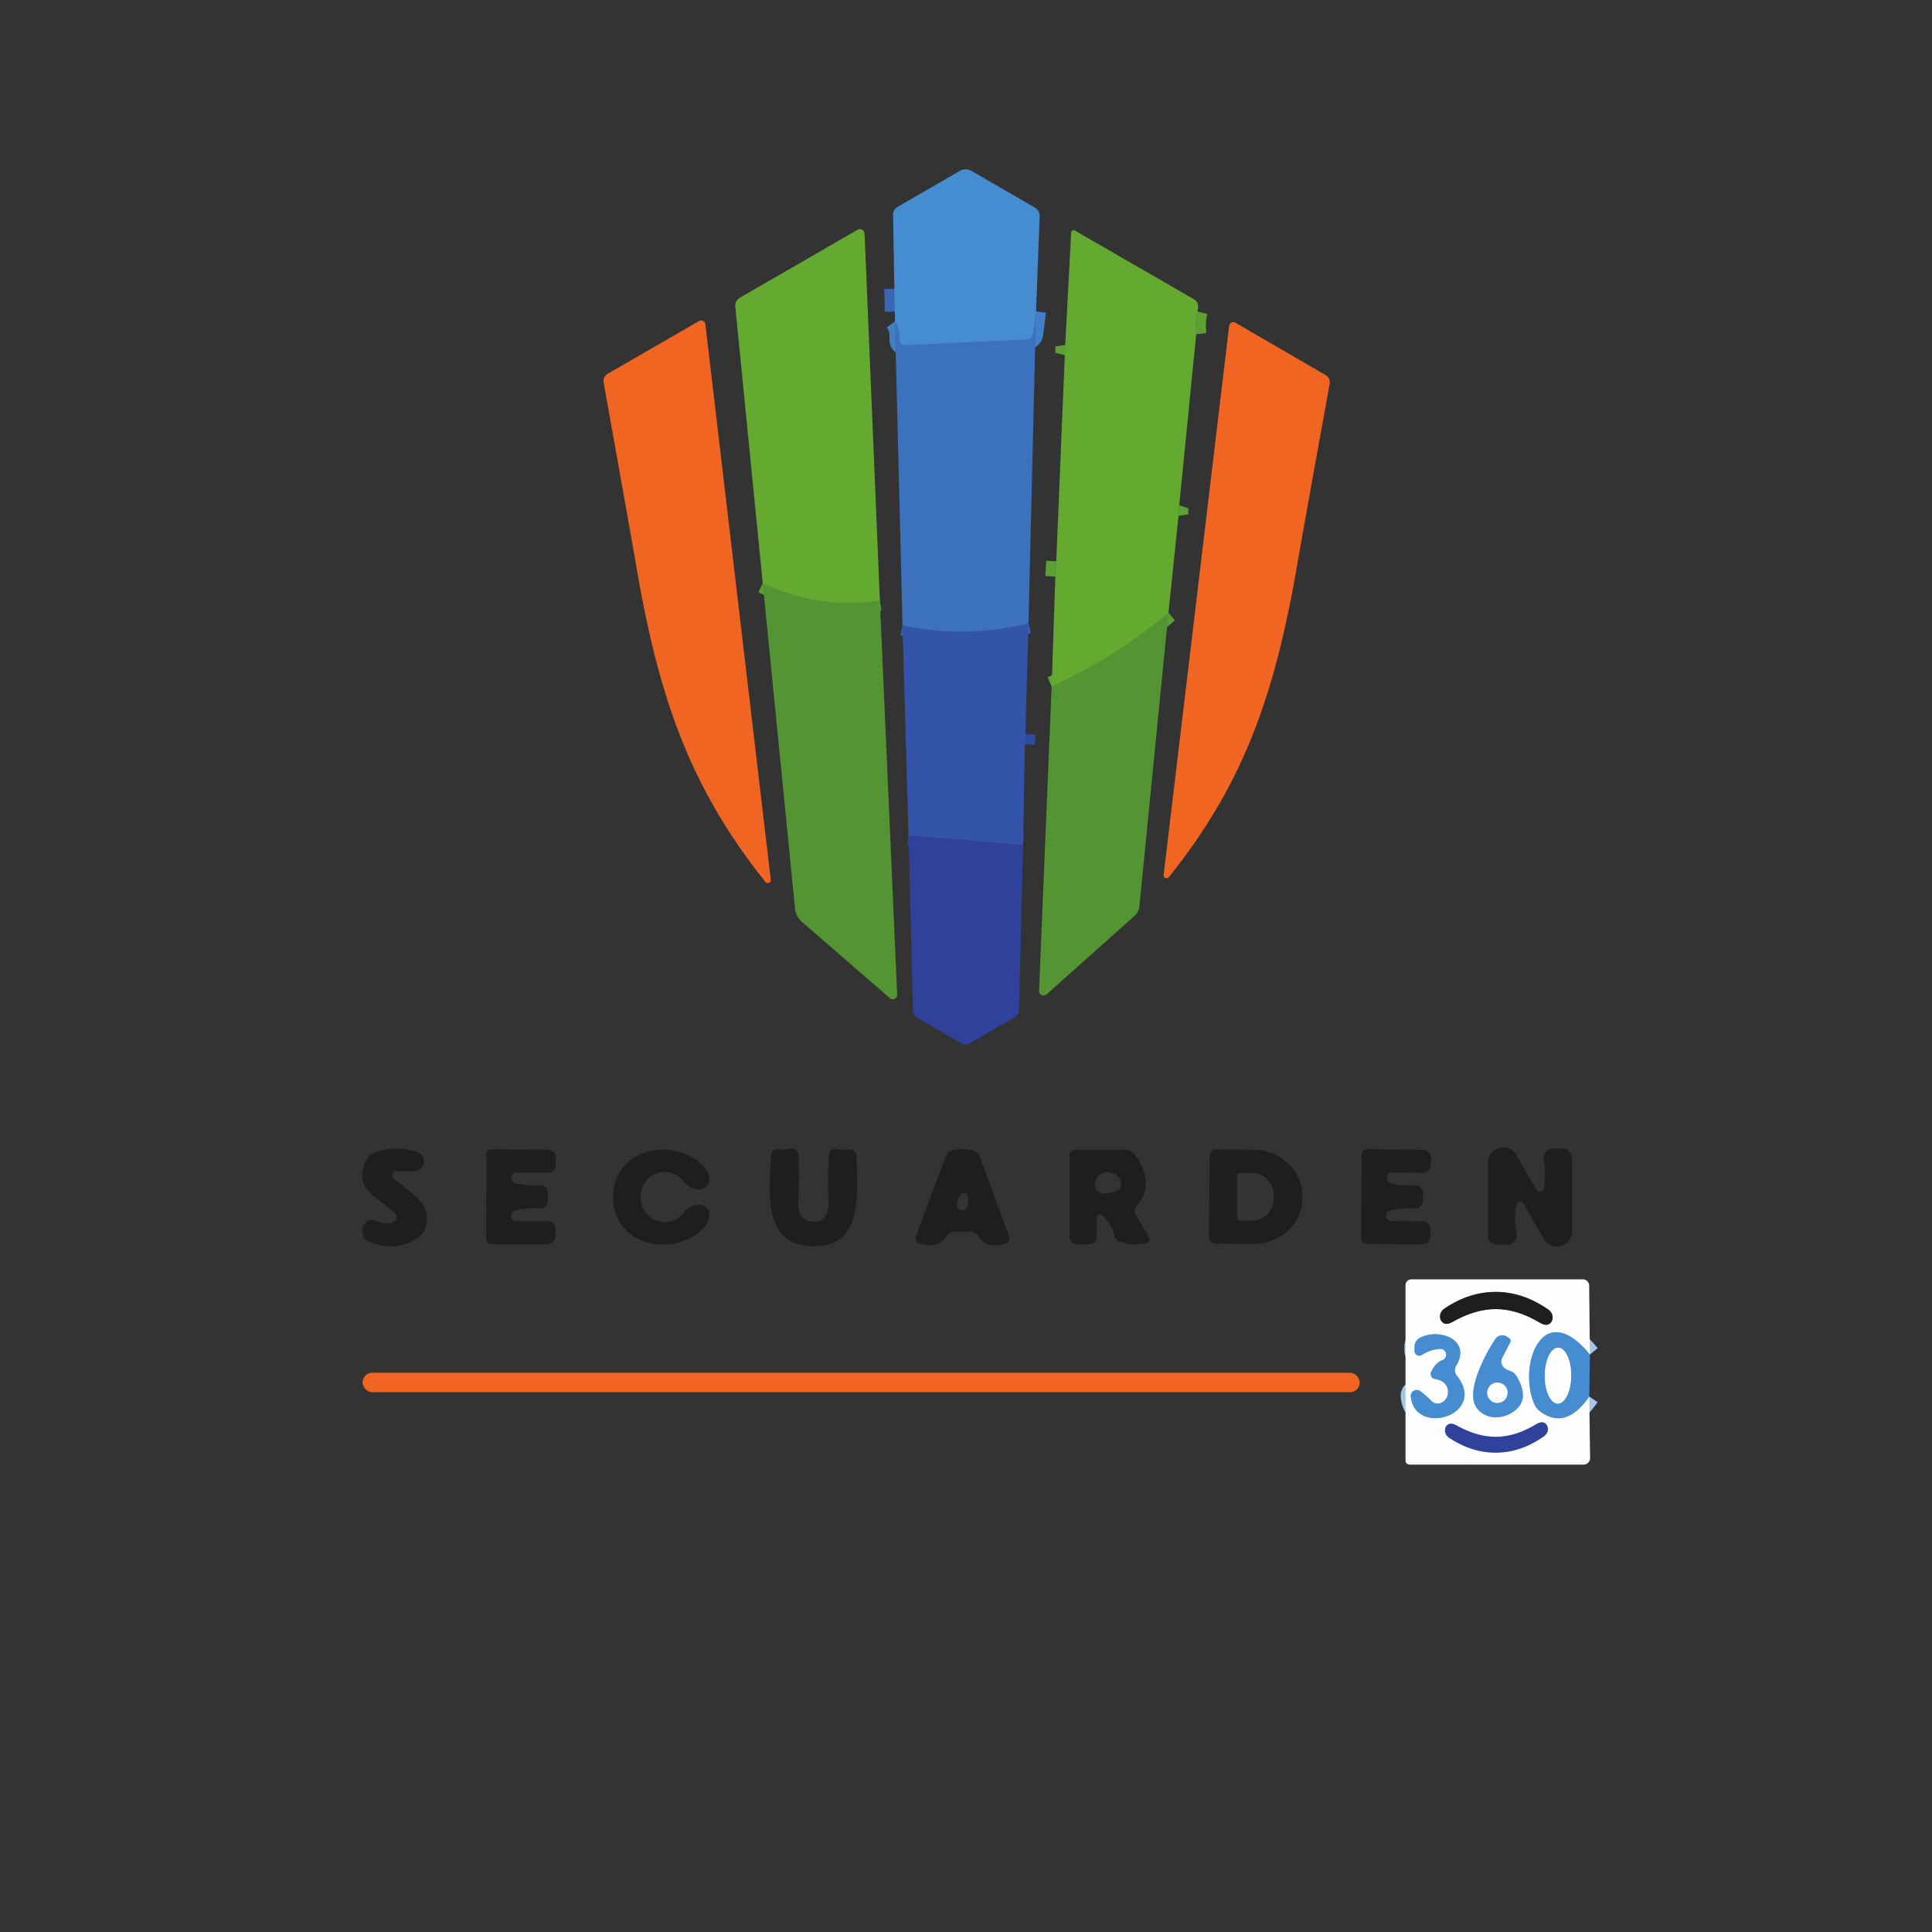 <svg xmlns="http://www.w3.org/2000/svg" version="1.1" viewBox="0.00 0.00 192.00 192.00">
<rect x="0.00" y="0.00" width="192.00" height="192.00" fill="#333333" stroke="none"/>
<g stroke-width="2.00" fill="none" stroke-linecap="butt">
<path stroke="#417fc7" vector-effect="non-scaling-stroke" d="   M 102.96 30.95   L 102.67 33.19   A 0.64 0.64 0.0 0 1 102.07 33.74   L 89.92 34.31   A 0.50 0.49 0.5 0 1 89.40 33.79   Q 89.47 32.66 88.94 31.94"/>
<path stroke="#3a67b5" vector-effect="non-scaling-stroke" d="   M 88.93 30.96   L 88.88 28.70"/>
<path stroke="#3863b4" vector-effect="non-scaling-stroke" d="   M 102.21 61.96   Q 96.08 63.46 89.69 62.17"/>
<path stroke="#324ba2" vector-effect="non-scaling-stroke" d="   M 101.90 72.96   L 101.85 73.96"/>
<path stroke="#324ba2" vector-effect="non-scaling-stroke" d="   M 101.67 83.98   L 90.29 83.03"/>
<path stroke="#5c9f32" vector-effect="non-scaling-stroke" d="   M 87.44 59.68   Q 81.38 60.60 75.80 57.96"/>
<path stroke="#5c9f32" vector-effect="non-scaling-stroke" d="   M 119.00 30.96   Q 118.76 31.98 118.88 33.21"/>
<path stroke="#5c9f32" vector-effect="non-scaling-stroke" d="   M 117.19 50.21   Q 117.04 50.66 117.12 51.25"/>
<path stroke="#5c9f32" vector-effect="non-scaling-stroke" d="   M 116.12 60.89   Q 110.72 65.43 104.51 68.22"/>
<path stroke="#5c9f32" vector-effect="non-scaling-stroke" d="   M 104.88 57.30   L 104.97 55.78"/>
<path stroke="#5c9f32" vector-effect="non-scaling-stroke" d="   M 105.82 35.30   Q 105.94 34.83 105.86 34.28"/>
<path stroke="#a2c5e8" vector-effect="non-scaling-stroke" d="   M 158.00 134.61   C 153.35 128.90 150.83 135.57 152.45 139.48   A 1.87 1.83 -83.0 0 0 153.03 140.24   Q 155.61 142.18 157.94 138.78"/>
<path stroke="#8f8e8e" vector-effect="non-scaling-stroke" d="   M 148.71 130.10   Q 150.78 130.12 153.01 131.44   Q 153.57 131.77 153.91 131.60   A 0.90 0.80 47.1 0 0 153.88 130.15   Q 151.41 128.42 148.72 128.39   Q 146.04 128.36 143.54 130.05   A 0.90 0.80 -46.0 0 0 143.48 131.50   Q 143.81 131.68 144.38 131.36   Q 146.64 130.08 148.71 130.10"/>
<path stroke="#a2c5e8" vector-effect="non-scaling-stroke" d="   M 140.20 138.79   C 140.62 142.84 147.91 140.60 144.76 136.68   A 0.81 0.81 0.0 0 1 144.70 135.76   C 146.30 133.09 142.95 131.94 141.09 132.96   A 1.01 1.00 -14.7 0 0 140.57 133.84   L 140.57 134.24   A 0.48 0.48 0.0 0 0 141.31 134.65   Q 142.16 134.11 143.09 134.06   A 0.57 0.57 0.0 0 1 143.32 135.17   Q 142.67 135.42 142.23 136.32   A 0.51 0.50 -72.0 0 0 142.59 137.04   Q 143.84 137.24 143.90 138.29   A 1.07 0.95 -71.5 0 1 142.26 139.23   Q 141.79 138.75 141.16 138.26   A 0.60 0.59 15.9 0 0 140.20 138.79"/>
<path stroke="#a2c5e8" vector-effect="non-scaling-stroke" d="   M 149.70 132.81   A 0.82 0.81 -57.8 0 0 148.61 133.06   C 147.65 134.49 145.81 137.94 146.58 139.61   A 2.65 2.28 -26.6 0 0 150.07 140.49   Q 152.14 139.39 150.85 137.00   Q 150.56 136.45 150.24 136.32   Q 149.82 136.15 149.61 136.03   A 0.83 0.83 0.0 0 1 149.29 134.94   L 150.08 133.41   A 0.35 0.34 -62.3 0 0 149.94 132.95   L 149.70 132.81"/>
<path stroke="#97a0cd" vector-effect="non-scaling-stroke" d="   M 148.73 142.79   Q 146.84 142.82 144.77 141.67   Q 144.25 141.39 143.94 141.55   A 0.82 0.73 45.7 0 0 144.00 142.87   Q 146.30 144.40 148.75 144.36   Q 151.21 144.32 153.45 142.72   A 0.82 0.73 -47.5 0 0 153.47 141.40   Q 153.16 141.25 152.65 141.55   Q 150.62 142.77 148.73 142.79"/>
<path stroke="#a2c5e8" vector-effect="non-scaling-stroke" d="   M 154.849 133.93   A 2.78 1.31 -89.6 0 0 153.52 136.701   A 2.78 1.31 -89.6 0 0 154.811 139.49   A 2.78 1.31 -89.6 0 0 156.14 136.719   A 2.78 1.31 -89.6 0 0 154.849 133.93"/>
<path stroke="#a2c5e8" vector-effect="non-scaling-stroke" d="   M 149.82 138.41   A 1.01 1.01 0.0 0 0 148.81 137.40   A 1.01 1.01 0.0 0 0 147.80 138.41   A 1.01 1.01 0.0 0 0 148.81 139.42   A 1.01 1.01 0.0 0 0 149.82 138.41"/>
</g>
<path fill="#458cd0" d="   M 102.96 30.95   L 102.67 33.19   A 0.64 0.64 0.0 0 1 102.07 33.74   L 89.92 34.31   A 0.50 0.49 0.5 0 1 89.40 33.79   Q 89.47 32.66 88.94 31.94   L 88.93 30.96   L 88.88 28.70   L 88.75 21.33   A 0.86 0.85 74.8 0 1 89.18 20.57   L 95.41 16.97   A 1.12 1.10 44.6 0 1 96.52 16.97   L 102.83 20.62   A 0.97 0.96 -74.1 0 1 103.32 21.51   L 102.96 30.95   Z"/>
<path fill="#64a930" d="   M 87.44 59.68   Q 81.38 60.60 75.80 57.96   L 73.07 30.46   A 0.92 0.91 72.6 0 1 73.52 29.59   L 85.23 22.83   A 0.46 0.46 0.0 0 1 85.92 23.21   L 87.44 59.68   Z"/>
<path fill="#64a930" d="   M 119.00 30.96   Q 118.76 31.98 118.88 33.21   L 117.19 50.21   Q 117.04 50.66 117.12 51.25   L 116.12 60.89   Q 110.72 65.43 104.51 68.22   L 104.88 57.30   L 104.97 55.78   L 105.82 35.30   Q 105.94 34.83 105.86 34.28   L 106.45 23.11   A 0.25 0.24 -73.2 0 1 106.82 22.91   L 118.67 29.75   A 0.79 0.79 0.0 0 1 119.06 30.59   L 119.00 30.96   Z"/>
<path fill="#2f419a" d="   M 88.93 30.96   L 88.88 28.70   L 88.93 30.96   Z"/>
<path fill="#3c71be" d="   M 102.96 30.95   L 102.21 61.96   Q 96.08 63.46 89.69 62.17   L 88.94 31.94   Q 89.47 32.66 89.40 33.79   A 0.50 0.49 0.5 0 0 89.92 34.31   L 102.07 33.74   A 0.64 0.64 0.0 0 0 102.67 33.19   L 102.96 30.95   Z"/>
<path fill="#549433" d="   M 119.00 30.96   L 118.88 33.21   Q 118.76 31.98 119.00 30.96   Z"/>
<path fill="#f06521" d="   M 76.07 87.65   C 68.57 78.26 65.46 69.35 63.22 56.20   Q 62.70 53.16 59.99 38.03   A 0.85 0.85 0.0 0 1 60.40 37.14   L 69.46 31.91   A 0.43 0.43 0.0 0 1 70.10 32.23   L 76.60 87.43   A 0.30 0.30 0.0 0 1 76.07 87.65   Z"/>
<path fill="#f06521" d="   M 116.16 87.17   A 0.30 0.29 -22.3 0 1 115.64 86.95   L 122.15 32.40   A 0.42 0.42 0.0 0 1 122.79 32.08   L 131.73 37.27   A 0.84 0.84 0.0 0 1 132.14 38.15   Q 129.43 53.10 128.92 56.10   C 126.68 69.10 123.59 77.90 116.16 87.17   Z"/>
<path fill="#549433" d="   M 105.86 34.28   Q 105.94 34.83 105.82 35.30   L 105.86 34.28   Z"/>
<path fill="#549433" d="   M 117.19 50.21   L 117.12 51.25   Q 117.04 50.66 117.19 50.21   Z"/>
<path fill="#549433" d="   M 104.97 55.78   L 104.88 57.30   Q 104.77 56.51 104.97 55.78   Z"/>
<path fill="#549433" d="   M 87.44 59.68   L 89.16 98.86   A 0.44 0.43 19.5 0 1 88.44 99.20   L 79.70 91.62   A 2.04 2.02 17.8 0 1 79.01 90.29   L 75.80 57.96   Q 81.38 60.60 87.44 59.68   Z"/>
<path fill="#549433" d="   M 116.12 60.89   L 113.23 90.09   A 1.45 1.44 72.6 0 1 112.75 91.02   L 104.01 98.82   A 0.45 0.45 0.0 0 1 103.26 98.46   L 104.51 68.22   Q 110.72 65.43 116.12 60.89   Z"/>
<path fill="#3454a9" d="   M 102.21 61.96   L 101.90 72.96   L 101.85 73.96   L 101.67 83.98   L 90.29 83.03   L 89.69 62.17   Q 96.08 63.46 102.21 61.96   Z"/>
<path fill="#2f419a" d="   M 101.90 72.96   L 101.85 73.96   L 101.90 72.96   Z"/>
<path fill="#2f419a" d="   M 101.67 83.98   L 101.27 100.37   A 0.91 0.89 -14.2 0 1 100.82 101.11   L 96.29 103.73   A 0.69 0.67 -44.2 0 1 95.62 103.73   L 91.19 101.17   A 0.95 0.95 0.0 0 1 90.72 100.37   L 90.29 83.03   L 101.67 83.98   Z"/>
<path fill="#201d1d" d="   M 39.14 117.14   C 41.08 118.69 42.92 119.69 42.32 121.92   A 1.75 1.70 -13.1 0 1 41.74 122.82   Q 39.65 124.55 36.71 123.41   A 1.10 1.09 20.6 0 1 36.07 122.02   L 36.12 121.87   A 0.94 0.93 -69.0 0 1 37.36 121.31   Q 38.48 121.78 39.15 121.41   A 0.51 0.50 -36.1 0 0 39.28 120.62   C 37.78 119.01 34.68 118.15 36.58 115.06   A 1.35 1.34 -82.7 0 1 37.30 114.50   Q 39.63 113.79 41.51 114.52   A 0.97 0.97 0.0 0 1 41.16 116.40   L 39.41 116.40   A 0.42 0.41 -25.3 0 0 39.14 117.14   Z"/>
<path fill="#201d1d" d="   M 80.81 123.85   C 75.73 123.82 76.50 118.50 76.61 114.85   A 0.68 0.68 0.0 0 1 77.39 114.19   Q 77.99 114.28 78.56 114.16   A 0.66 0.65 82.3 0 1 79.34 114.76   Q 79.47 116.84 79.33 119.29   Q 79.22 121.41 80.82 121.42   Q 82.43 121.43 82.34 119.31   Q 82.23 116.86 82.39 114.78   A 0.66 0.65 -81.6 0 1 83.17 114.19   Q 83.74 114.31 84.34 114.23   A 0.68 0.68 0.0 0 1 85.11 114.90   C 85.18 118.55 85.89 123.88 80.81 123.85   Z"/>
<path fill="#201d1d" d="   M 150.72 119.71   Q 150.41 120.94 150.72 122.60   A 0.92 0.92 0.0 0 1 149.82 123.69   L 148.75 123.69   A 0.88 0.88 0.0 0 1 147.87 122.81   L 147.87 115.52   A 1.51 1.51 0.0 0 1 150.68 114.76   L 152.69 118.25   A 0.38 0.38 0.0 0 0 153.39 118.14   Q 153.67 116.75 153.40 115.35   A 1.03 1.03 0.0 0 1 154.41 114.14   L 155.22 114.14   A 1.01 1.01 0.0 0 1 156.23 115.15   L 156.23 122.37   A 1.50 1.50 0.0 0 1 153.43 123.12   L 151.41 119.62   A 0.38 0.37 37.5 0 0 150.72 119.71   Z"/>
<path fill="#201d1d" d="   M 54.44 118.95   Q 54.44 119.51 54.43 119.54   A 0.76 0.76 0.0 0 1 53.65 120.09   Q 52.43 120.00 51.23 120.29   A 0.54 0.54 0.0 0 0 51.36 121.36   L 54.46 121.36   A 0.74 0.74 0.0 0 1 55.20 122.10   L 55.20 122.86   A 0.79 0.79 0.0 0 1 54.41 123.65   L 48.86 123.65   A 0.56 0.55 89.9 0 1 48.31 123.09   Q 48.32 120.58 48.32 118.93   Q 48.33 117.28 48.33 114.76   A 0.56 0.55 -89.5 0 1 48.89 114.21   L 54.44 114.25   A 0.79 0.79 0.0 0 1 55.23 115.04   L 55.22 115.80   A 0.74 0.74 0.0 0 1 54.48 116.54   L 51.38 116.52   A 0.54 0.54 0.0 0 0 51.24 117.59   Q 52.44 117.89 53.66 117.80   A 0.76 0.76 0.0 0 1 54.43 118.36   Q 54.44 118.39 54.44 118.95   Z"/>
<path fill="#201d1d" d="   M 63.67 118.97   C 63.67 121.42 66.58 122.32 67.97 120.50   A 1.51 1.14 -33.0 0 1 70.49 120.68   Q 70.51 121.96 68.69 122.97   C 65.38 124.79 60.92 123.07 60.92 118.97   C 60.91 114.88 65.37 113.15 68.68 114.96   Q 70.50 115.96 70.49 117.24   A 1.51 1.14 32.9 0 1 67.96 117.43   C 66.58 115.61 63.67 116.52 63.67 118.97   Z"/>
<path fill="#201d1d" d="   M 95.68 114.19   Q 96.19 114.19 96.66 114.33   A 1.10 1.09 88.0 0 1 97.39 115.01   L 100.29 122.87   A 0.54 0.54 0.0 0 1 99.93 123.58   Q 97.99 124.14 97.24 122.88   A 0.96 0.96 0.0 0 0 96.47 122.41   Q 96.40 122.41 95.66 122.41   Q 94.92 122.40 94.85 122.41   A 0.96 0.96 0.0 0 0 94.07 122.87   Q 93.32 124.13 91.38 123.56   A 0.54 0.54 0.0 0 1 91.02 122.85   L 93.96 115.00   A 1.10 1.09 -87.7 0 1 94.69 114.32   Q 95.17 114.19 95.68 114.19   Z   M 95.11 119.75   A 0.56 0.53 -39.2 0 0 96.19 119.83   Q 96.24 119.63 96.16 118.89   A 0.38 0.37 -27.9 0 0 95.50 118.69   Q 95.11 119.14 95.11 119.75   Z"/>
<path fill="#201d1d" d="   M 109.00 120.96   L 109.00 122.87   A 0.78 0.78 0.0 0 1 108.22 123.65   L 107.06 123.65   A 0.77 0.76 0.0 0 1 106.29 122.89   L 106.29 114.85   A 0.59 0.59 0.0 0 1 106.88 114.26   L 111.71 114.26   A 1.41 1.40 72.4 0 1 112.86 114.86   Q 114.83 117.70 112.96 119.81   A 0.77 0.75 -39.9 0 0 112.87 120.70   L 114.17 122.95   A 0.41 0.41 0.0 0 1 113.89 123.56   Q 112.59 123.81 111.30 123.42   A 0.77 0.77 0.0 0 1 110.76 122.83   Q 110.53 121.69 109.50 120.74   A 0.30 0.30 0.0 0 0 109.00 120.96   Z   M 110.92 116.77   Q 110.02 116.28 109.37 116.69   A 1.08 0.96 -54.0 0 0 109.56 118.60   Q 109.99 118.67 110.82 118.41   A 0.91 0.87 49.7 0 0 110.92 116.77   Z"/>
<path fill="#201d1d" d="   M 120.21 114.89   A 0.66 0.66 0.0 0 1 120.87 114.23   L 124.57 114.26   A 4.88 4.49 0.4 0 1 129.42 118.78   L 129.42 119.16   A 4.88 4.49 0.4 0 1 124.51 123.62   L 120.81 123.59   A 0.66 0.66 0.0 0 1 120.15 122.93   L 120.21 114.89   Z   M 122.94 116.85   L 122.94 121.03   A 0.29 0.29 0.0 0 0 123.23 121.32   L 124.33 121.32   A 2.25 2.14 0.1 0 0 126.58 119.18   L 126.58 118.70   A 2.25 2.14 0.1 0 0 124.33 116.56   L 123.23 116.56   A 0.29 0.29 0.0 0 0 122.94 116.85   Z"/>
<path fill="#201d1d" d="   M 135.29 118.92   Q 135.30 117.27 135.32 114.75   A 0.56 0.55 -89.3 0 1 135.87 114.20   L 141.42 114.26   A 0.79 0.79 0.0 0 1 142.20 115.05   L 142.19 115.81   A 0.74 0.74 0.0 0 1 141.45 116.55   L 138.35 116.52   A 0.54 0.54 0.0 0 0 138.21 117.58   Q 139.41 117.88 140.63 117.81   A 0.76 0.75 80.8 0 1 141.40 118.36   Q 141.40 118.39 141.40 118.96   Q 141.40 119.51 141.39 119.54   A 0.76 0.75 -80.0 0 1 140.61 120.09   Q 139.39 120.00 138.19 120.28   A 0.54 0.54 0.0 0 0 138.32 121.35   L 141.42 121.36   A 0.74 0.74 0.0 0 1 142.15 122.10   L 142.15 122.86   A 0.79 0.79 0.0 0 1 141.36 123.65   L 135.81 123.63   A 0.56 0.55 -90.0 0 1 135.26 123.08   Q 135.28 120.56 135.29 118.92   Z"/>
<path fill="#fefeff" d="   M 158.00 134.61   C 153.35 128.90 150.83 135.57 152.45 139.48   A 1.87 1.83 -83.0 0 0 153.03 140.24   Q 155.61 142.18 157.94 138.78   L 158.02 144.90   A 0.64 0.63 89.6 0 1 157.39 145.55   L 140.07 145.55   A 0.40 0.39 90.0 0 1 139.68 145.15   L 139.68 127.72   A 0.58 0.58 0.0 0 1 140.26 127.14   L 157.30 127.14   A 0.63 0.62 -0.5 0 1 157.93 127.75   L 158.00 134.61   Z   M 148.71 130.10   Q 150.78 130.12 153.01 131.44   Q 153.57 131.77 153.91 131.60   A 0.90 0.80 47.1 0 0 153.88 130.15   Q 151.41 128.42 148.72 128.39   Q 146.04 128.36 143.54 130.05   A 0.90 0.80 -46.0 0 0 143.48 131.50   Q 143.81 131.68 144.38 131.36   Q 146.64 130.08 148.71 130.10   Z   M 140.20 138.79   C 140.62 142.84 147.91 140.60 144.76 136.68   A 0.81 0.81 0.0 0 1 144.70 135.76   C 146.30 133.09 142.95 131.94 141.09 132.96   A 1.01 1.00 -14.7 0 0 140.57 133.84   L 140.57 134.24   A 0.48 0.48 0.0 0 0 141.31 134.65   Q 142.16 134.11 143.09 134.06   A 0.57 0.57 0.0 0 1 143.32 135.17   Q 142.67 135.42 142.23 136.32   A 0.51 0.50 -72.0 0 0 142.59 137.04   Q 143.84 137.24 143.90 138.29   A 1.07 0.95 -71.5 0 1 142.26 139.23   Q 141.79 138.75 141.16 138.26   A 0.60 0.59 15.9 0 0 140.20 138.79   Z   M 149.70 132.81   A 0.82 0.81 -57.8 0 0 148.61 133.06   C 147.65 134.49 145.81 137.94 146.58 139.61   A 2.65 2.28 -26.6 0 0 150.07 140.49   Q 152.14 139.39 150.85 137.00   Q 150.56 136.45 150.24 136.32   Q 149.82 136.15 149.61 136.03   A 0.83 0.83 0.0 0 1 149.29 134.94   L 150.08 133.41   A 0.35 0.34 -62.3 0 0 149.94 132.95   L 149.70 132.81   Z   M 148.73 142.79   Q 146.84 142.82 144.77 141.67   Q 144.25 141.39 143.94 141.55   A 0.82 0.73 45.7 0 0 144.00 142.87   Q 146.30 144.40 148.75 144.36   Q 151.21 144.32 153.45 142.72   A 0.82 0.73 -47.5 0 0 153.47 141.40   Q 153.16 141.25 152.65 141.55   Q 150.62 142.77 148.73 142.79   Z"/>
<path fill="#201d1d" d="   M 148.72 128.39   Q 151.41 128.42 153.88 130.15   A 0.90 0.80 47.1 0 1 153.91 131.60   Q 153.57 131.77 153.01 131.44   Q 150.78 130.12 148.71 130.10   Q 146.64 130.08 144.38 131.36   Q 143.81 131.68 143.48 131.50   A 0.90 0.80 -46.0 0 1 143.54 130.05   Q 146.04 128.36 148.72 128.39   Z"/>
<path fill="#458cd0" d="   M 140.20 138.79   A 0.60 0.59 15.9 0 1 141.16 138.26   Q 141.79 138.75 142.26 139.23   A 1.07 0.95 -71.5 0 0 143.90 138.29   Q 143.84 137.24 142.59 137.04   A 0.51 0.50 -72.0 0 1 142.23 136.32   Q 142.67 135.42 143.32 135.17   A 0.57 0.57 0.0 0 0 143.09 134.06   Q 142.16 134.11 141.31 134.65   A 0.48 0.48 0.0 0 1 140.57 134.24   L 140.57 133.84   A 1.01 1.00 -14.7 0 1 141.09 132.96   C 142.95 131.94 146.30 133.09 144.70 135.76   A 0.81 0.81 0.0 0 0 144.76 136.68   C 147.91 140.60 140.62 142.84 140.20 138.79   Z"/>
<path fill="#458cd0" d="   M 158.00 134.61   L 157.94 138.78   Q 155.61 142.18 153.03 140.24   A 1.87 1.83 -83.0 0 1 152.45 139.48   C 150.83 135.57 153.35 128.90 158.00 134.61   Z   M 154.849 133.93   A 2.78 1.31 -89.6 0 0 153.52 136.701   A 2.78 1.31 -89.6 0 0 154.811 139.49   A 2.78 1.31 -89.6 0 0 156.14 136.719   A 2.78 1.31 -89.6 0 0 154.849 133.93   Z"/>
<path fill="#458cd0" d="   M 150.08 133.41   L 149.29 134.94   A 0.83 0.83 0.0 0 0 149.61 136.03   Q 149.82 136.15 150.24 136.32   Q 150.56 136.45 150.85 137.00   Q 152.14 139.39 150.07 140.49   A 2.65 2.28 -26.6 0 1 146.58 139.61   C 145.81 137.94 147.65 134.49 148.61 133.06   A 0.82 0.81 -57.8 0 1 149.70 132.81   L 149.94 132.95   A 0.35 0.34 -62.3 0 1 150.08 133.41   Z   M 149.82 138.41   A 1.01 1.01 0.0 0 0 148.81 137.40   A 1.01 1.01 0.0 0 0 147.80 138.41   A 1.01 1.01 0.0 0 0 148.81 139.42   A 1.01 1.01 0.0 0 0 149.82 138.41   Z"/>
<ellipse fill="#fefeff" cx="0.00" cy="0.00" transform="translate(154.83,136.71) rotate(-89.6)" rx="2.78" ry="1.31"/>
<rect fill="#f06521" x="36.04" y="136.42" width="99.08" height="1.94" rx="0.95"/>
<circle fill="#fefeff" cx="148.81" cy="138.41" r="1.01"/>
<path fill="#2f419a" d="   M 148.73 142.79   Q 150.62 142.77 152.65 141.55   Q 153.16 141.25 153.47 141.40   A 0.82 0.73 -47.5 0 1 153.45 142.72   Q 151.21 144.32 148.75 144.36   Q 146.30 144.40 144.00 142.87   A 0.82 0.73 45.7 0 1 143.94 141.55   Q 144.25 141.39 144.77 141.67   Q 146.84 142.82 148.73 142.79   Z"/>
</svg>
